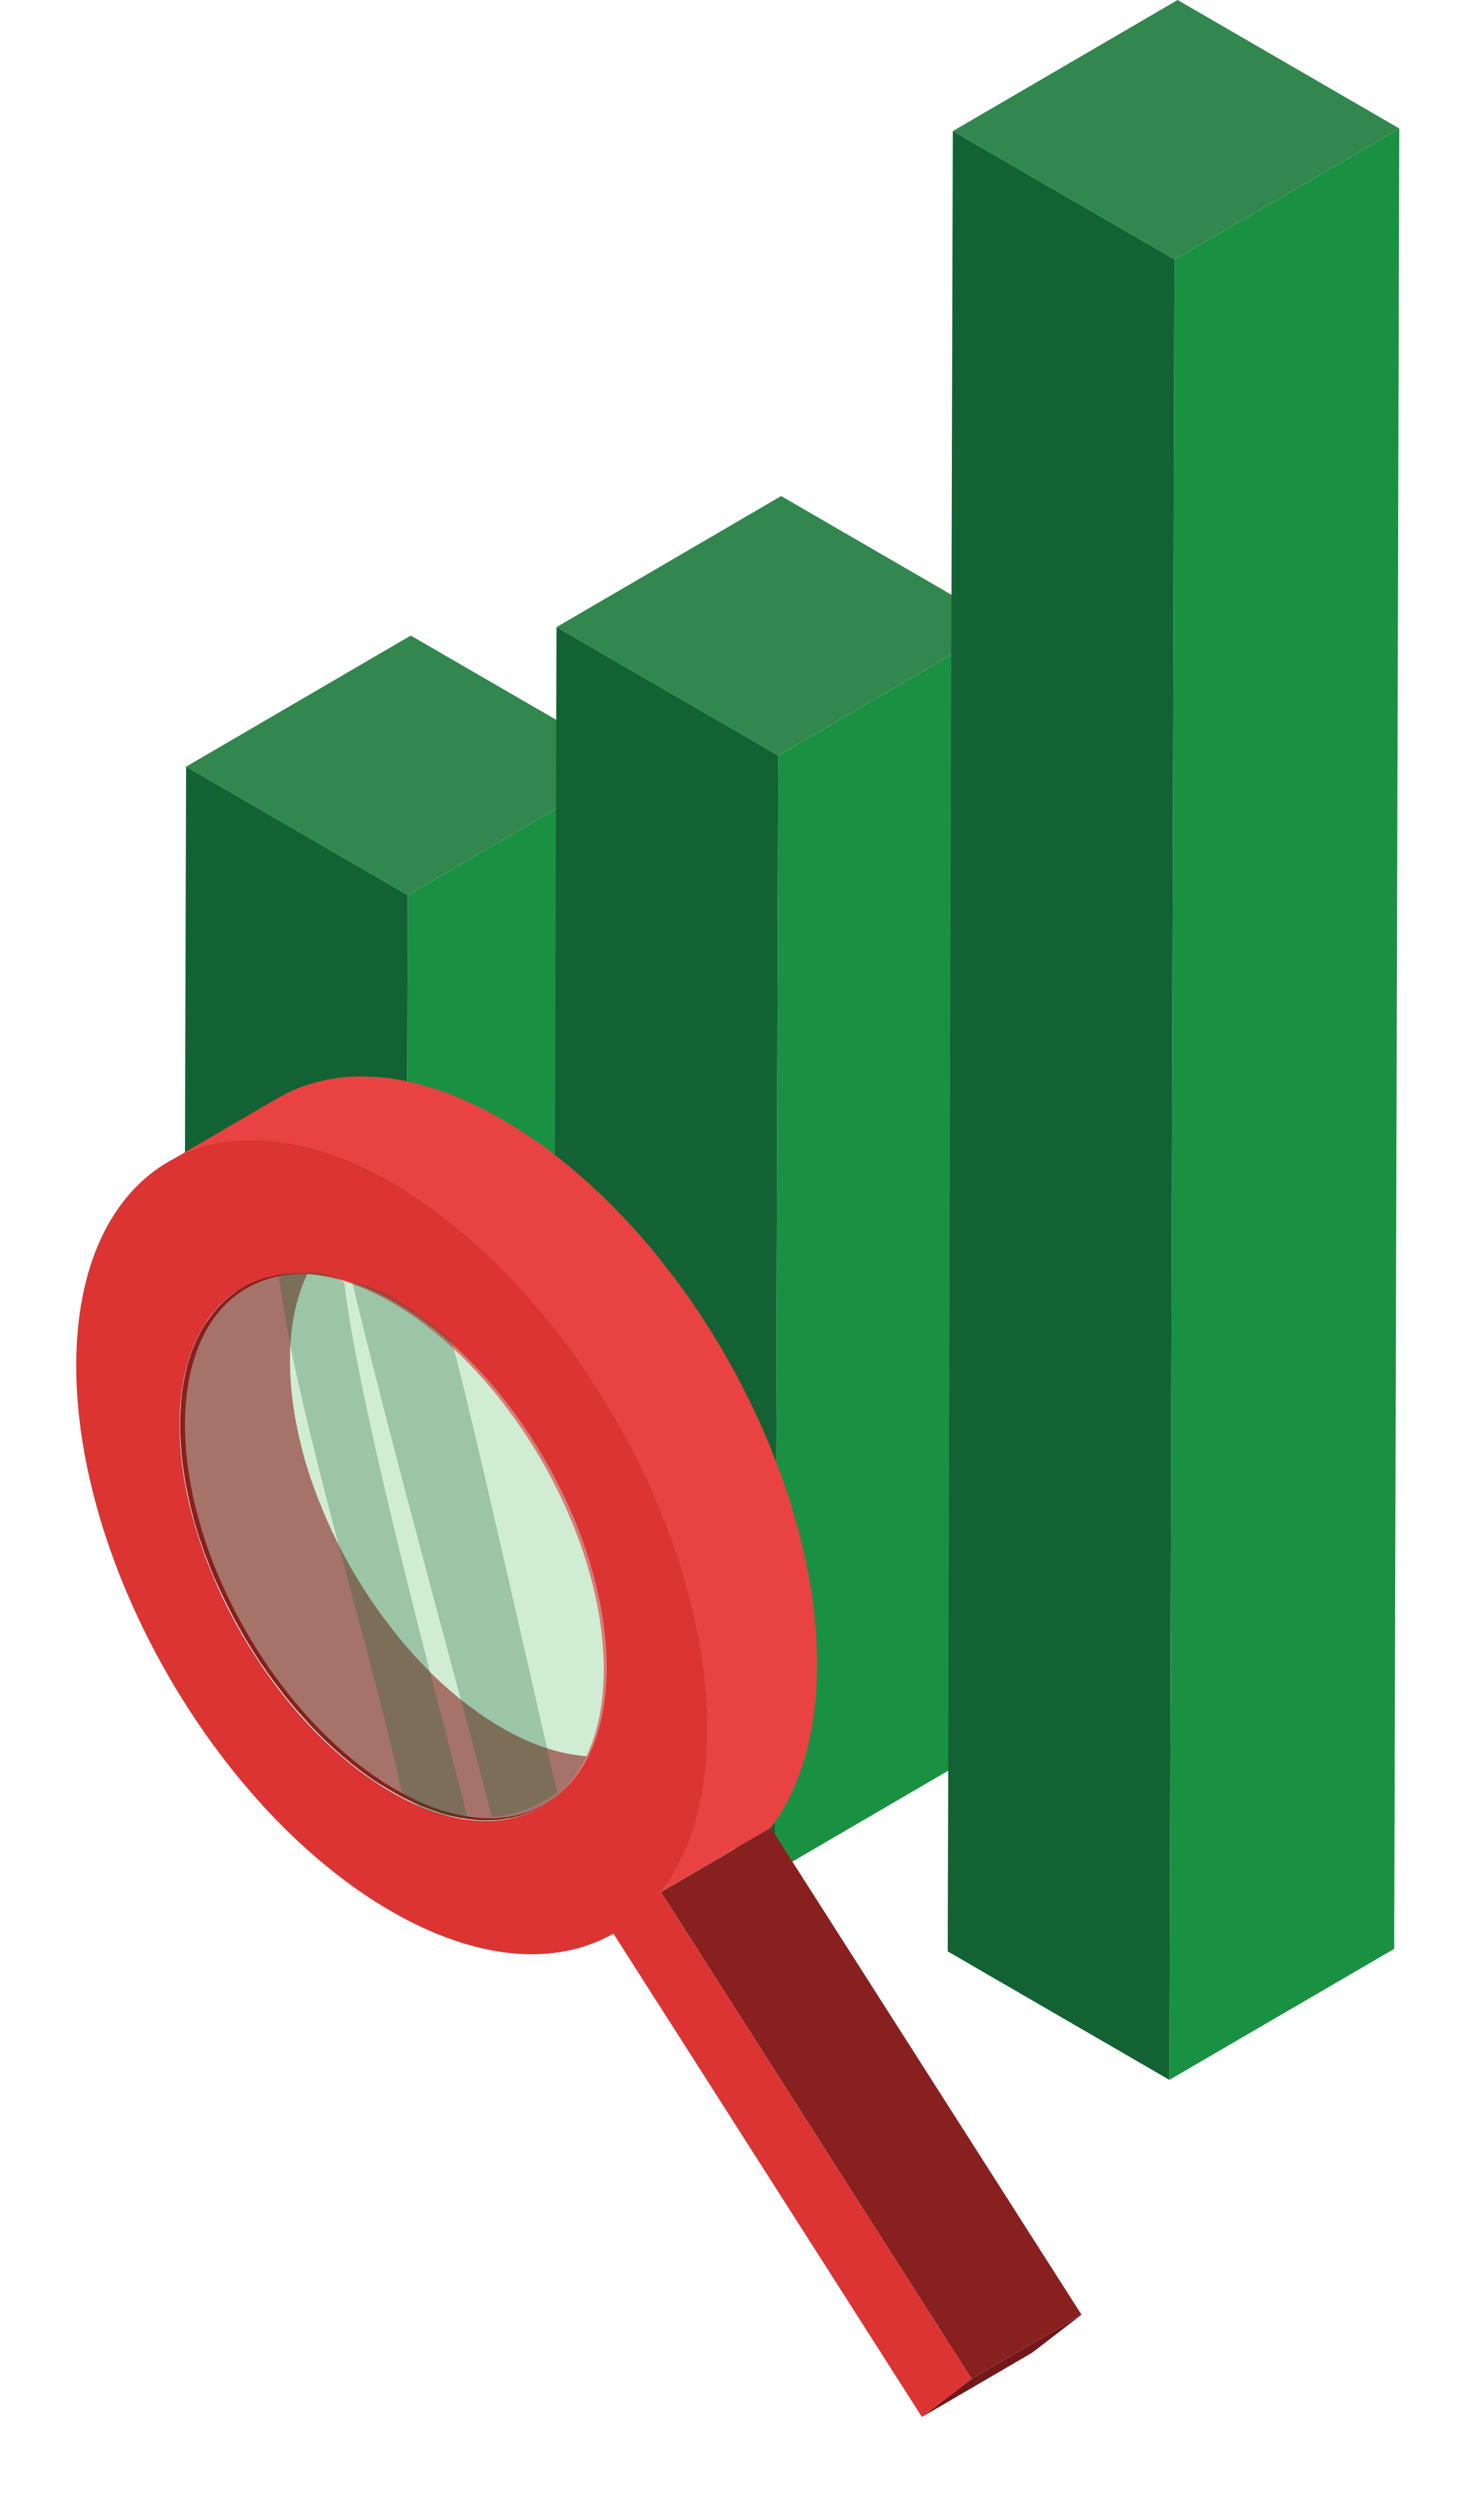<svg width="94" height="160" viewBox="0 0 94 160" fill="none" xmlns="http://www.w3.org/2000/svg">
<path d="M26.11 57.286L40.504 48.896L40.362 97.968L25.975 106.35L26.11 57.286Z" fill="#1A9142"/>
<path d="M49.828 48.349L64.214 39.967L64.013 111.394L49.627 119.784L49.828 48.349Z" fill="#1A9142"/>
<path d="M75.205 16.604L89.6 8.222L89.273 124.719L74.878 133.101L75.205 16.604Z" fill="#1A9142"/>
<path d="M11.915 49.064L26.302 40.674L40.504 48.896L26.109 57.286L11.915 49.064Z" fill="#32874F"/>
<path d="M35.633 40.135L50.019 31.745L64.213 39.967L49.826 48.349L35.633 40.135Z" fill="#32874F"/>
<path d="M61.011 8.39L75.406 0L89.599 8.222L75.204 16.604L61.011 8.39Z" fill="#32874F"/>
<path d="M26.11 57.285L25.976 106.349L11.773 98.126L11.916 49.063L26.11 57.285Z" fill="#136233"/>
<path d="M49.828 48.349L49.627 119.784L35.433 111.562L35.634 40.135L49.828 48.349Z" fill="#136233"/>
<path d="M75.205 16.604L74.878 133.101L60.685 124.879L61.011 8.39L75.205 16.604Z" fill="#136233"/>
<path d="M37.774 118.763C44.123 115.062 44.104 103.149 37.732 92.153C31.359 81.158 21.046 75.244 14.696 78.944C8.347 82.645 8.366 94.558 14.739 105.554C21.112 116.549 31.425 122.463 37.774 118.763Z" fill="#D0ECD3"/>
<path d="M62.211 152.235L69.253 148.133L66.076 150.571L59.033 154.674L62.211 152.235Z" fill="#721818"/>
<path d="M41.051 111.848C40.933 111.899 40.816 111.949 40.69 111.991C40.59 112.025 40.489 112.058 40.389 112.092C40.33 112.109 40.263 112.134 40.204 112.151C40.078 112.184 39.961 112.218 39.835 112.243C39.785 112.252 39.743 112.268 39.693 112.277C39.667 112.285 39.642 112.285 39.617 112.285C39.408 112.327 39.198 112.353 38.988 112.378C38.913 112.386 38.837 112.395 38.77 112.395C38.628 112.403 38.485 112.411 38.343 112.411C38.259 112.411 38.184 112.42 38.1 112.411C37.982 112.411 37.865 112.403 37.756 112.403C37.664 112.395 37.572 112.395 37.479 112.386C37.379 112.378 37.286 112.369 37.186 112.352C37.077 112.344 36.968 112.327 36.867 112.31C36.775 112.294 36.683 112.277 36.591 112.268C36.473 112.252 36.356 112.226 36.239 112.201C36.163 112.184 36.079 112.168 36.004 112.151C35.878 112.126 35.752 112.092 35.627 112.058C35.551 112.033 35.467 112.016 35.383 111.991C35.249 111.949 35.107 111.907 34.972 111.865C34.906 111.84 34.838 111.823 34.771 111.798C34.578 111.73 34.377 111.655 34.184 111.579C34.176 111.579 34.168 111.571 34.159 111.571C33.95 111.487 33.748 111.394 33.539 111.302C33.472 111.276 33.413 111.243 33.346 111.209C33.195 111.142 33.053 111.066 32.902 110.991C32.826 110.957 32.759 110.915 32.684 110.873C32.483 110.772 32.29 110.663 32.089 110.545C31.862 110.419 31.644 110.276 31.418 110.133C31.409 110.125 31.401 110.125 31.384 110.116C31.175 109.982 30.957 109.839 30.747 109.687C30.672 109.637 30.605 109.587 30.529 109.528C30.387 109.427 30.253 109.326 30.11 109.225C30.026 109.158 29.942 109.099 29.85 109.032C29.724 108.931 29.599 108.838 29.473 108.737C29.381 108.662 29.288 108.586 29.196 108.51C29.079 108.41 28.953 108.309 28.836 108.208C28.743 108.124 28.651 108.048 28.559 107.964C28.442 107.863 28.324 107.754 28.215 107.653C28.123 107.569 28.031 107.485 27.939 107.392C27.821 107.283 27.704 107.165 27.595 107.056C27.511 106.972 27.427 106.888 27.343 106.804C27.226 106.686 27.1 106.56 26.983 106.434C26.907 106.35 26.832 106.274 26.756 106.19C26.614 106.039 26.48 105.887 26.346 105.736C26.295 105.677 26.245 105.618 26.195 105.568C26.01 105.358 25.817 105.139 25.641 104.912C25.599 104.862 25.566 104.82 25.524 104.769C25.381 104.593 25.239 104.416 25.096 104.231C24.929 104.013 24.761 103.794 24.593 103.575C24.568 103.542 24.543 103.508 24.518 103.475C24.258 103.113 23.998 102.752 23.747 102.382C23.705 102.314 23.654 102.247 23.613 102.18C23.302 101.709 22.992 101.222 22.707 100.734C22.674 100.675 22.632 100.608 22.598 100.549C22.397 100.204 22.196 99.851 22.011 99.498C21.944 99.372 21.877 99.246 21.81 99.111C21.735 98.977 21.668 98.834 21.6 98.699C21.508 98.506 21.416 98.321 21.324 98.128C21.29 98.061 21.257 98.002 21.232 97.934C21.114 97.682 20.997 97.43 20.888 97.178C20.863 97.11 20.829 97.043 20.804 96.976C20.72 96.791 20.645 96.598 20.569 96.404C20.536 96.32 20.502 96.228 20.46 96.144C20.385 95.959 20.318 95.782 20.251 95.597C20.217 95.522 20.192 95.438 20.158 95.362C20.075 95.135 19.991 94.899 19.915 94.672C19.907 94.639 19.89 94.614 19.882 94.58C19.798 94.319 19.714 94.059 19.63 93.798C19.605 93.714 19.58 93.63 19.555 93.546C19.505 93.361 19.446 93.184 19.404 92.999C19.379 92.898 19.354 92.798 19.328 92.697C19.287 92.529 19.245 92.36 19.203 92.192C19.177 92.091 19.152 91.99 19.136 91.89C19.094 91.722 19.06 91.545 19.027 91.377C19.01 91.284 18.985 91.192 18.968 91.099C18.926 90.881 18.884 90.662 18.851 90.444C18.842 90.402 18.834 90.368 18.834 90.326C18.792 90.065 18.758 89.813 18.725 89.552C18.716 89.485 18.708 89.409 18.7 89.342C18.674 89.157 18.658 88.972 18.641 88.787C18.633 88.703 18.624 88.611 18.624 88.527C18.607 88.35 18.599 88.182 18.591 88.006C18.591 87.921 18.582 87.838 18.582 87.753C18.574 87.51 18.566 87.266 18.566 87.022C18.566 86.77 18.574 86.517 18.582 86.274C18.582 86.207 18.591 86.139 18.599 86.072C18.607 85.904 18.616 85.736 18.633 85.576C18.641 85.483 18.649 85.391 18.658 85.299C18.674 85.156 18.691 85.021 18.708 84.886C18.725 84.786 18.733 84.693 18.75 84.592C18.767 84.466 18.792 84.34 18.817 84.222C18.834 84.113 18.859 84.004 18.884 83.894C18.909 83.785 18.934 83.676 18.959 83.567C18.993 83.441 19.018 83.314 19.06 83.197C19.085 83.104 19.11 83.003 19.144 82.911C19.186 82.768 19.236 82.625 19.287 82.482C19.312 82.406 19.337 82.322 19.37 82.247C19.463 82.011 19.555 81.776 19.664 81.557C19.748 81.381 19.831 81.213 19.924 81.053C19.932 81.036 19.94 81.019 19.957 81.002C20.041 80.859 20.116 80.717 20.209 80.582C20.351 80.364 20.494 80.162 20.653 79.968C20.687 79.918 20.729 79.876 20.762 79.834C20.913 79.657 21.064 79.481 21.232 79.321C21.248 79.304 21.257 79.296 21.273 79.279C21.45 79.111 21.634 78.951 21.818 78.808C21.86 78.775 21.911 78.741 21.953 78.699C22.145 78.556 22.347 78.421 22.548 78.295L15.505 82.398C15.296 82.516 15.103 82.659 14.91 82.802C14.86 82.835 14.818 82.869 14.776 82.911C14.583 83.062 14.407 83.213 14.231 83.382C14.214 83.398 14.206 83.407 14.189 83.424C14.03 83.583 13.871 83.76 13.72 83.936C13.678 83.979 13.644 84.029 13.611 84.071C13.46 84.264 13.309 84.475 13.166 84.685C13.158 84.693 13.158 84.702 13.15 84.702C13.066 84.836 12.99 84.971 12.906 85.105C12.898 85.122 12.89 85.13 12.881 85.147C12.797 85.307 12.714 85.467 12.63 85.635C12.63 85.643 12.621 85.652 12.621 85.652C12.521 85.87 12.42 86.106 12.328 86.341C12.32 86.366 12.311 86.383 12.303 86.4C12.286 86.45 12.269 86.517 12.244 86.568C12.194 86.711 12.143 86.854 12.102 86.997C12.093 87.039 12.076 87.072 12.06 87.114C12.043 87.165 12.034 87.224 12.018 87.283C11.984 87.4 11.951 87.526 11.925 87.653C11.909 87.703 11.9 87.753 11.884 87.812C11.867 87.871 11.858 87.93 11.85 87.98C11.825 88.09 11.808 88.199 11.783 88.308C11.775 88.367 11.758 88.418 11.749 88.476C11.741 88.544 11.733 88.611 11.716 88.678C11.699 88.779 11.682 88.871 11.674 88.972C11.666 89.023 11.657 89.073 11.649 89.124C11.64 89.208 11.632 89.3 11.624 89.384C11.615 89.477 11.607 89.569 11.599 89.662C11.599 89.704 11.59 89.737 11.59 89.779C11.582 89.906 11.573 90.032 11.565 90.166C11.565 90.234 11.557 90.301 11.548 90.368C11.548 90.385 11.548 90.402 11.548 90.418C11.54 90.637 11.531 90.856 11.531 91.074C11.531 91.091 11.531 91.099 11.531 91.116C11.531 91.318 11.531 91.52 11.54 91.73C11.54 91.772 11.54 91.806 11.548 91.848C11.548 91.932 11.557 92.016 11.557 92.1C11.565 92.192 11.565 92.293 11.573 92.386C11.582 92.461 11.582 92.537 11.59 92.613C11.599 92.697 11.607 92.789 11.607 92.873C11.615 92.932 11.615 92.983 11.624 93.041C11.632 93.168 11.649 93.294 11.666 93.428C11.674 93.495 11.682 93.571 11.691 93.638C11.691 93.664 11.699 93.68 11.699 93.706C11.724 93.933 11.758 94.16 11.8 94.386C11.8 94.395 11.8 94.403 11.8 94.403C11.808 94.445 11.816 94.479 11.816 94.521C11.85 94.706 11.875 94.883 11.909 95.067C11.917 95.101 11.925 95.143 11.934 95.177C11.951 95.269 11.967 95.362 11.993 95.454C12.018 95.564 12.034 95.673 12.06 95.782C12.076 95.849 12.093 95.908 12.102 95.975C12.127 96.076 12.143 96.177 12.169 96.278C12.185 96.354 12.202 96.43 12.219 96.497C12.244 96.589 12.269 96.682 12.294 96.783C12.32 96.883 12.345 96.984 12.37 97.085C12.387 97.136 12.395 97.178 12.403 97.228C12.437 97.363 12.479 97.497 12.521 97.632C12.546 97.716 12.571 97.8 12.596 97.876C12.605 97.901 12.613 97.918 12.613 97.943C12.688 98.178 12.764 98.413 12.839 98.649C12.839 98.657 12.839 98.657 12.848 98.666C12.856 98.699 12.873 98.725 12.881 98.758C12.948 98.952 13.015 99.153 13.082 99.347C13.091 99.38 13.108 99.414 13.124 99.448C13.15 99.532 13.183 99.607 13.217 99.691C13.259 99.801 13.3 99.91 13.342 100.019C13.367 100.095 13.401 100.162 13.426 100.238C13.46 100.322 13.493 100.414 13.527 100.499C13.552 100.557 13.577 100.625 13.602 100.683C13.653 100.81 13.711 100.944 13.77 101.07C13.795 101.137 13.829 101.205 13.854 101.264C13.862 101.289 13.871 101.306 13.887 101.331C13.988 101.549 14.089 101.768 14.189 101.987C14.197 101.995 14.197 102.003 14.206 102.012C14.239 102.079 14.265 102.138 14.298 102.205C14.374 102.373 14.457 102.541 14.541 102.701C14.558 102.726 14.566 102.752 14.583 102.785C14.65 102.92 14.726 103.054 14.793 103.197C14.851 103.306 14.902 103.416 14.96 103.525C14.969 103.542 14.986 103.567 14.994 103.584C15.187 103.937 15.38 104.29 15.581 104.635C15.598 104.668 15.614 104.694 15.631 104.727C15.648 104.761 15.673 104.795 15.69 104.828C15.983 105.316 16.285 105.803 16.595 106.274C16.612 106.299 16.629 106.325 16.646 106.35C16.671 106.392 16.704 106.434 16.738 106.476C16.989 106.846 17.241 107.216 17.509 107.569C17.509 107.569 17.509 107.569 17.509 107.577C17.534 107.611 17.559 107.645 17.593 107.678C17.752 107.897 17.92 108.115 18.088 108.326C18.096 108.334 18.104 108.351 18.113 108.368C18.247 108.536 18.381 108.704 18.524 108.872C18.557 108.914 18.591 108.964 18.633 109.006L18.641 109.015C18.817 109.225 18.985 109.427 19.169 109.629C19.177 109.637 19.186 109.645 19.194 109.654C19.245 109.713 19.295 109.763 19.345 109.822C19.463 109.957 19.58 110.083 19.697 110.217C19.714 110.242 19.739 110.259 19.756 110.284C19.831 110.368 19.907 110.444 19.982 110.528C20.075 110.621 20.158 110.713 20.251 110.806C20.284 110.839 20.309 110.864 20.343 110.898C20.427 110.982 20.511 111.066 20.594 111.15C20.67 111.226 20.745 111.302 20.821 111.377C20.863 111.419 20.905 111.453 20.947 111.495C21.039 111.579 21.131 111.663 21.223 111.756C21.29 111.814 21.357 111.882 21.424 111.941C21.475 111.983 21.525 112.025 21.575 112.075C21.668 112.159 21.76 112.235 21.852 112.319C21.911 112.369 21.969 112.42 22.028 112.47C22.087 112.521 22.154 112.571 22.212 112.622C22.305 112.697 22.397 112.773 22.489 112.849C22.539 112.891 22.59 112.933 22.632 112.966C22.707 113.025 22.782 113.084 22.866 113.143C22.95 113.21 23.034 113.277 23.118 113.336C23.151 113.361 23.193 113.395 23.227 113.42C23.328 113.496 23.436 113.572 23.537 113.647C23.613 113.698 23.68 113.748 23.755 113.799C23.772 113.815 23.797 113.824 23.814 113.841C24.006 113.975 24.199 114.101 24.392 114.219C24.392 114.219 24.392 114.219 24.401 114.219C24.409 114.227 24.417 114.227 24.434 114.236C24.61 114.345 24.795 114.463 24.971 114.564C25.013 114.589 25.063 114.614 25.105 114.639C25.247 114.723 25.39 114.799 25.532 114.883C25.591 114.917 25.641 114.942 25.7 114.967C25.776 115.009 25.843 115.043 25.918 115.085C25.977 115.11 26.035 115.144 26.086 115.169C26.178 115.211 26.27 115.253 26.362 115.303C26.43 115.337 26.488 115.362 26.555 115.396C26.58 115.404 26.605 115.421 26.631 115.43C26.815 115.514 26.991 115.589 27.176 115.657C27.184 115.657 27.192 115.665 27.201 115.665C27.377 115.732 27.544 115.799 27.721 115.858C27.746 115.867 27.771 115.875 27.796 115.883C27.863 115.909 27.93 115.926 27.989 115.951C28.081 115.984 28.173 116.01 28.257 116.043C28.307 116.06 28.349 116.068 28.4 116.085C28.483 116.11 28.559 116.127 28.643 116.153C28.701 116.169 28.76 116.186 28.819 116.203C28.886 116.22 28.953 116.228 29.012 116.245C29.096 116.262 29.171 116.279 29.255 116.295C29.297 116.304 29.339 116.312 29.372 116.321C29.448 116.337 29.523 116.346 29.599 116.354C29.691 116.371 29.783 116.388 29.875 116.396C29.909 116.405 29.934 116.405 29.967 116.413C30.043 116.422 30.118 116.43 30.194 116.438C30.294 116.447 30.387 116.464 30.487 116.472C30.512 116.472 30.546 116.48 30.571 116.48C30.638 116.489 30.705 116.48 30.772 116.489C30.89 116.497 31.007 116.497 31.124 116.497C31.158 116.497 31.183 116.497 31.217 116.497C31.267 116.497 31.317 116.489 31.367 116.489C31.51 116.489 31.653 116.48 31.795 116.472C31.837 116.472 31.879 116.472 31.921 116.464C31.954 116.464 31.98 116.455 32.013 116.447C32.223 116.422 32.432 116.396 32.642 116.354C32.659 116.354 32.684 116.346 32.7 116.346C32.709 116.346 32.709 116.346 32.717 116.346C32.759 116.337 32.809 116.321 32.851 116.312C32.977 116.287 33.103 116.253 33.229 116.22C33.287 116.203 33.355 116.178 33.413 116.161C33.489 116.136 33.572 116.11 33.648 116.085C33.665 116.077 33.69 116.068 33.707 116.06C33.832 116.018 33.95 115.968 34.067 115.917C34.126 115.892 34.184 115.867 34.243 115.841C34.419 115.757 34.587 115.673 34.755 115.572L41.797 111.47C41.629 111.562 41.462 111.655 41.285 111.739C41.168 111.798 41.109 111.823 41.051 111.848Z" fill="#892020"/>
<path d="M49.359 116.976L42.317 121.079L62.211 152.236L69.254 148.133L49.359 116.976Z" fill="#892020"/>
<path d="M52.309 105.702C52.309 105.643 52.301 105.584 52.301 105.526C52.293 105.4 52.293 105.282 52.284 105.156C52.276 105.013 52.276 104.87 52.268 104.727C52.259 104.618 52.251 104.5 52.242 104.391C52.234 104.265 52.226 104.13 52.209 104.004C52.2 103.92 52.2 103.836 52.192 103.752C52.175 103.558 52.15 103.373 52.125 103.18C52.117 103.071 52.1 102.97 52.092 102.861C52.092 102.827 52.083 102.793 52.083 102.76C52.041 102.423 51.991 102.087 51.941 101.742C51.941 101.734 51.941 101.726 51.932 101.709C51.924 101.65 51.916 101.591 51.899 101.532C51.857 101.263 51.806 100.994 51.756 100.717C51.748 100.666 51.731 100.608 51.723 100.557C51.697 100.423 51.664 100.28 51.639 100.145C51.605 99.985 51.58 99.826 51.538 99.666C51.521 99.573 51.496 99.472 51.471 99.38C51.438 99.229 51.404 99.086 51.37 98.934C51.345 98.825 51.32 98.716 51.295 98.607C51.261 98.464 51.22 98.329 51.186 98.186C51.144 98.035 51.111 97.892 51.069 97.741C51.052 97.673 51.035 97.598 51.01 97.531C50.951 97.329 50.893 97.127 50.834 96.925C50.8 96.799 50.767 96.681 50.725 96.555C50.717 96.522 50.708 96.488 50.7 96.454C50.591 96.101 50.482 95.757 50.364 95.403C50.364 95.395 50.356 95.387 50.356 95.387C50.339 95.336 50.323 95.294 50.306 95.244C50.205 94.95 50.105 94.664 50.004 94.37C49.987 94.319 49.962 94.269 49.945 94.218C49.903 94.1 49.853 93.983 49.811 93.865C49.752 93.705 49.694 93.537 49.627 93.377C49.585 93.268 49.543 93.159 49.493 93.049C49.442 92.923 49.392 92.789 49.342 92.663C49.308 92.57 49.266 92.478 49.233 92.385C49.157 92.192 49.073 92.007 48.989 91.814C48.948 91.713 48.906 91.612 48.864 91.519C48.847 91.486 48.839 91.452 48.822 91.419C48.679 91.091 48.528 90.763 48.377 90.435C48.369 90.418 48.361 90.401 48.352 90.393C48.31 90.3 48.26 90.208 48.218 90.107C48.101 89.863 47.983 89.611 47.858 89.367C47.841 89.325 47.816 89.291 47.799 89.249C47.698 89.048 47.59 88.846 47.489 88.636C47.405 88.476 47.321 88.308 47.237 88.148C47.221 88.115 47.204 88.089 47.187 88.064C46.902 87.534 46.617 87.013 46.315 86.5C46.29 86.458 46.265 86.408 46.24 86.366C46.164 86.24 46.08 86.114 46.005 85.979C45.879 85.761 45.745 85.55 45.619 85.34C45.502 85.155 45.385 84.97 45.267 84.785C45.133 84.575 44.999 84.365 44.865 84.163C44.814 84.096 44.773 84.02 44.731 83.953C44.689 83.886 44.638 83.827 44.596 83.768C44.228 83.213 43.85 82.675 43.456 82.137C43.456 82.137 43.456 82.129 43.448 82.129C43.406 82.078 43.372 82.028 43.331 81.977C43.087 81.65 42.844 81.33 42.593 81.011C42.576 80.994 42.568 80.977 42.551 80.952C42.358 80.7 42.157 80.456 41.956 80.212C41.897 80.145 41.838 80.069 41.788 80.002C41.779 79.993 41.779 79.993 41.771 79.985C41.511 79.674 41.251 79.371 40.991 79.069C40.983 79.06 40.966 79.043 40.958 79.035C40.882 78.951 40.807 78.867 40.731 78.783C40.556 78.589 40.388 78.388 40.212 78.203C40.178 78.169 40.153 78.144 40.12 78.11C40.011 77.992 39.893 77.875 39.776 77.757C39.642 77.623 39.516 77.48 39.382 77.345C39.34 77.295 39.289 77.253 39.248 77.211C39.122 77.084 38.996 76.958 38.87 76.841C38.761 76.731 38.644 76.614 38.535 76.504C38.476 76.445 38.409 76.395 38.35 76.336C38.216 76.21 38.074 76.084 37.94 75.95C37.839 75.857 37.747 75.764 37.646 75.672C37.571 75.605 37.495 75.546 37.42 75.479C37.286 75.353 37.143 75.235 37.009 75.117C36.925 75.041 36.833 74.966 36.749 74.89C36.657 74.814 36.565 74.739 36.481 74.672C36.347 74.562 36.213 74.445 36.07 74.335C35.995 74.276 35.928 74.218 35.852 74.159C35.735 74.066 35.626 73.982 35.508 73.898C35.383 73.797 35.257 73.705 35.131 73.604C35.081 73.562 35.022 73.52 34.972 73.478C34.821 73.36 34.662 73.259 34.502 73.15C34.393 73.074 34.284 72.999 34.184 72.923C34.159 72.906 34.125 72.881 34.1 72.864C33.815 72.671 33.53 72.477 33.245 72.301C33.245 72.301 33.245 72.301 33.236 72.301C33.22 72.292 33.203 72.284 33.186 72.267C32.918 72.099 32.658 71.939 32.39 71.78C32.323 71.738 32.255 71.704 32.188 71.662C31.971 71.536 31.761 71.418 31.551 71.3C31.467 71.258 31.392 71.216 31.308 71.174C31.199 71.115 31.09 71.057 30.981 71.006C30.897 70.964 30.814 70.914 30.73 70.872C30.596 70.804 30.453 70.746 30.319 70.678C30.227 70.636 30.126 70.586 30.034 70.544C29.992 70.527 29.958 70.51 29.916 70.485C29.648 70.367 29.38 70.249 29.112 70.14C29.112 70.14 29.112 70.14 29.103 70.14C29.095 70.132 29.078 70.132 29.07 70.123C28.81 70.022 28.55 69.922 28.298 69.829C28.265 69.812 28.223 69.804 28.189 69.796C28.089 69.762 27.997 69.728 27.896 69.703C27.762 69.661 27.628 69.611 27.494 69.569C27.427 69.543 27.351 69.535 27.284 69.51C27.167 69.476 27.049 69.442 26.932 69.409C26.84 69.384 26.756 69.358 26.663 69.333C26.563 69.308 26.471 69.291 26.37 69.266C26.253 69.241 26.135 69.215 26.018 69.19C25.959 69.182 25.892 69.165 25.834 69.148C25.716 69.123 25.607 69.115 25.498 69.089C25.364 69.064 25.23 69.039 25.096 69.022C25.054 69.014 25.004 69.005 24.953 68.997C24.836 68.98 24.727 68.972 24.61 68.963C24.467 68.946 24.316 68.93 24.174 68.921C24.132 68.921 24.09 68.913 24.048 68.913C23.947 68.904 23.855 68.904 23.754 68.904C23.578 68.896 23.411 68.888 23.235 68.888C23.193 68.888 23.142 68.879 23.092 68.879C23.017 68.879 22.95 68.888 22.874 68.888C22.656 68.896 22.447 68.904 22.237 68.921C22.178 68.93 22.111 68.921 22.044 68.93C21.952 68.938 21.868 68.955 21.776 68.963C21.709 68.972 21.642 68.98 21.583 68.988C21.348 69.022 21.113 69.056 20.879 69.106C20.87 69.106 20.862 69.115 20.854 69.115C20.787 69.131 20.719 69.148 20.652 69.165C20.468 69.207 20.275 69.249 20.099 69.299C20.007 69.325 19.915 69.358 19.822 69.384C19.705 69.417 19.579 69.451 19.47 69.493C19.437 69.501 19.412 69.518 19.378 69.526C19.194 69.594 19.017 69.669 18.841 69.745C18.758 69.779 18.665 69.812 18.582 69.854C18.322 69.972 18.07 70.107 17.827 70.249L10.785 74.352C11.028 74.209 11.279 74.075 11.539 73.957C11.623 73.915 11.715 73.881 11.799 73.848C11.975 73.772 12.151 73.696 12.336 73.629C12.478 73.579 12.629 73.528 12.78 73.478C12.872 73.453 12.964 73.419 13.057 73.394C13.241 73.343 13.426 73.301 13.61 73.259C13.677 73.242 13.744 73.226 13.811 73.209C14.046 73.158 14.289 73.125 14.541 73.091C14.608 73.083 14.675 73.074 14.733 73.066C14.884 73.049 15.035 73.041 15.186 73.024C15.396 73.007 15.614 72.999 15.823 72.99C15.941 72.99 16.067 72.982 16.184 72.982C16.352 72.982 16.528 72.99 16.704 72.999C16.846 73.007 16.98 73.007 17.123 73.024C17.265 73.032 17.416 73.049 17.559 73.066C17.718 73.083 17.877 73.1 18.037 73.125C18.171 73.141 18.305 73.167 18.447 73.192C18.623 73.226 18.791 73.251 18.967 73.284C19.085 73.31 19.202 73.335 19.319 73.36C19.504 73.402 19.688 73.453 19.881 73.503C19.998 73.537 20.116 73.57 20.233 73.604C20.434 73.663 20.644 73.73 20.845 73.797C20.946 73.831 21.038 73.856 21.139 73.89C21.432 73.991 21.726 74.1 22.027 74.218C22.036 74.226 22.052 74.226 22.061 74.226C22.371 74.352 22.673 74.487 22.983 74.621C23.075 74.663 23.176 74.714 23.268 74.756C23.486 74.857 23.712 74.966 23.93 75.084C24.039 75.142 24.148 75.193 24.257 75.252C24.551 75.403 24.844 75.563 25.138 75.739C25.473 75.933 25.8 76.135 26.127 76.345C26.144 76.353 26.16 76.361 26.177 76.378C26.496 76.58 26.806 76.79 27.125 77.009C27.234 77.085 27.343 77.16 27.443 77.236C27.653 77.387 27.862 77.538 28.072 77.69C28.198 77.782 28.323 77.883 28.449 77.984C28.634 78.127 28.827 78.278 29.011 78.421C29.145 78.531 29.288 78.64 29.422 78.757C29.598 78.909 29.774 79.052 29.95 79.203C30.093 79.321 30.227 79.447 30.369 79.564C30.545 79.716 30.713 79.876 30.881 80.035C31.015 80.161 31.157 80.288 31.291 80.422C31.467 80.59 31.635 80.758 31.811 80.927C31.937 81.053 32.063 81.179 32.188 81.305C32.364 81.481 32.541 81.666 32.717 81.851C32.834 81.969 32.943 82.087 33.06 82.213C33.27 82.431 33.471 82.658 33.672 82.885C33.748 82.969 33.823 83.053 33.899 83.138C34.175 83.457 34.452 83.776 34.729 84.104C34.787 84.172 34.838 84.247 34.896 84.315C35.114 84.575 35.324 84.844 35.534 85.105C35.785 85.424 36.028 85.744 36.271 86.072C36.313 86.13 36.355 86.181 36.397 86.231C36.791 86.761 37.168 87.308 37.537 87.862C37.63 87.997 37.713 88.131 37.806 88.266C37.94 88.476 38.074 88.686 38.208 88.896C38.325 89.081 38.443 89.258 38.552 89.443C38.686 89.653 38.812 89.872 38.946 90.09C39.046 90.258 39.147 90.435 39.248 90.603C39.549 91.116 39.843 91.637 40.12 92.167C40.22 92.36 40.321 92.553 40.421 92.739C40.53 92.94 40.631 93.142 40.74 93.352C40.882 93.638 41.017 93.924 41.159 94.21C41.201 94.302 41.251 94.403 41.302 94.496C41.478 94.865 41.645 95.244 41.813 95.622C41.855 95.723 41.897 95.824 41.939 95.916C42.056 96.194 42.182 96.48 42.291 96.766C42.341 96.892 42.392 97.026 42.45 97.152C42.559 97.421 42.66 97.69 42.76 97.959C42.802 98.077 42.853 98.195 42.895 98.321C43.02 98.665 43.138 99.002 43.255 99.346C43.272 99.397 43.289 99.439 43.305 99.489C43.431 99.876 43.557 100.263 43.674 100.658C43.708 100.784 43.75 100.902 43.783 101.028C43.859 101.297 43.943 101.566 44.01 101.835C44.051 101.986 44.085 102.129 44.127 102.281C44.194 102.533 44.253 102.785 44.311 103.029C44.345 103.18 44.379 103.323 44.412 103.474C44.471 103.735 44.521 103.987 44.58 104.239C44.605 104.374 44.638 104.517 44.663 104.651C44.722 104.979 44.781 105.299 44.84 105.627C44.848 105.685 44.865 105.744 44.873 105.803C44.932 106.19 44.99 106.568 45.032 106.946C45.049 107.056 45.057 107.157 45.066 107.266C45.099 107.543 45.125 107.812 45.15 108.09C45.158 108.216 45.175 108.35 45.183 108.477C45.2 108.737 45.217 108.989 45.234 109.25C45.242 109.376 45.25 109.494 45.25 109.62C45.267 109.981 45.276 110.343 45.267 110.704C45.267 111.2 45.25 111.68 45.217 112.15C45.208 112.243 45.209 112.335 45.2 112.436C45.166 112.89 45.125 113.336 45.066 113.765C45.057 113.849 45.041 113.924 45.032 114.008C44.982 114.37 44.923 114.723 44.848 115.076C44.823 115.185 44.806 115.295 44.781 115.396C44.689 115.816 44.588 116.228 44.479 116.623C44.471 116.64 44.471 116.657 44.462 116.665C44.345 117.052 44.219 117.422 44.085 117.783C44.01 117.985 43.926 118.178 43.842 118.372C43.758 118.573 43.674 118.784 43.582 118.977C43.548 119.036 43.515 119.103 43.49 119.162C43.347 119.448 43.196 119.725 43.029 119.994C42.995 120.045 42.97 120.104 42.936 120.154C42.735 120.473 42.526 120.784 42.308 121.079L49.35 116.976C49.551 116.707 49.744 116.43 49.928 116.135C49.945 116.11 49.962 116.077 49.979 116.051C50.012 116.001 50.038 115.942 50.071 115.892C50.23 115.623 50.381 115.345 50.532 115.059C50.566 115 50.599 114.933 50.624 114.874C50.641 114.841 50.658 114.807 50.683 114.765C50.758 114.605 50.826 114.429 50.893 114.269C50.977 114.076 51.06 113.882 51.136 113.681C51.144 113.647 51.161 113.622 51.178 113.588C51.303 113.26 51.412 112.915 51.513 112.562C51.521 112.546 51.521 112.529 51.53 112.512C51.53 112.512 51.53 112.512 51.53 112.504C51.622 112.176 51.714 111.831 51.79 111.486C51.806 111.419 51.815 111.352 51.832 111.285C51.857 111.175 51.874 111.066 51.899 110.965C51.932 110.814 51.966 110.662 51.991 110.503C52.025 110.309 52.05 110.099 52.083 109.897C52.092 109.813 52.108 109.738 52.117 109.654C52.125 109.611 52.133 109.569 52.133 109.527C52.175 109.216 52.209 108.897 52.234 108.569C52.242 108.485 52.242 108.401 52.251 108.325C52.259 108.233 52.259 108.14 52.268 108.039C52.276 107.896 52.284 107.754 52.293 107.611C52.309 107.291 52.309 106.972 52.318 106.644C52.318 106.627 52.318 106.602 52.318 106.585C52.318 106.307 52.318 106.005 52.309 105.702Z" fill="#E84242"/>
<path d="M42.316 121.079L62.211 152.236L59.033 154.674L39.281 123.744C35.609 125.829 30.571 125.509 25.012 122.29C13.87 115.841 4.841 100.154 4.883 87.325C4.916 74.495 14.004 69.3 25.146 75.748C36.28 82.196 45.318 97.884 45.276 110.713C45.267 115.118 44.186 118.632 42.316 121.079ZM25.037 114.673C32.524 119.011 38.636 115.513 38.661 106.888C38.686 98.254 32.616 87.711 25.121 83.373C17.634 79.035 11.523 82.532 11.498 91.158C11.472 99.784 17.551 110.335 25.037 114.673Z" fill="#DC3333"/>
<g opacity="0.41">
<path d="M34.91 115.447C40.174 112.379 40.16 102.504 34.879 93.391C29.597 84.278 21.048 79.378 15.784 82.446C10.519 85.514 10.533 95.389 15.815 104.502C21.096 113.615 29.646 118.515 34.91 115.447Z" fill="#D0ECD3"/>
</g>
<path opacity="0.28" d="M22.044 82.087C20.468 81.027 19.42 81.549 17.844 81.549C18.825 90.006 23.989 106.358 25.716 114.689C26.764 115.74 27.812 116.27 29.916 116.27C29.547 114.42 23.117 91.234 22.044 82.087Z" fill="#136233"/>
<path opacity="0.28" d="M28.861 85.761C25.717 83.129 24.082 82.28 22.564 82.078C25.189 93.125 31.191 114.774 31.485 116.27C31.485 116.27 33.581 116.27 35.685 114.689C35.19 112.747 29.23 86.072 28.861 85.761Z" fill="#136233"/>
</svg>
